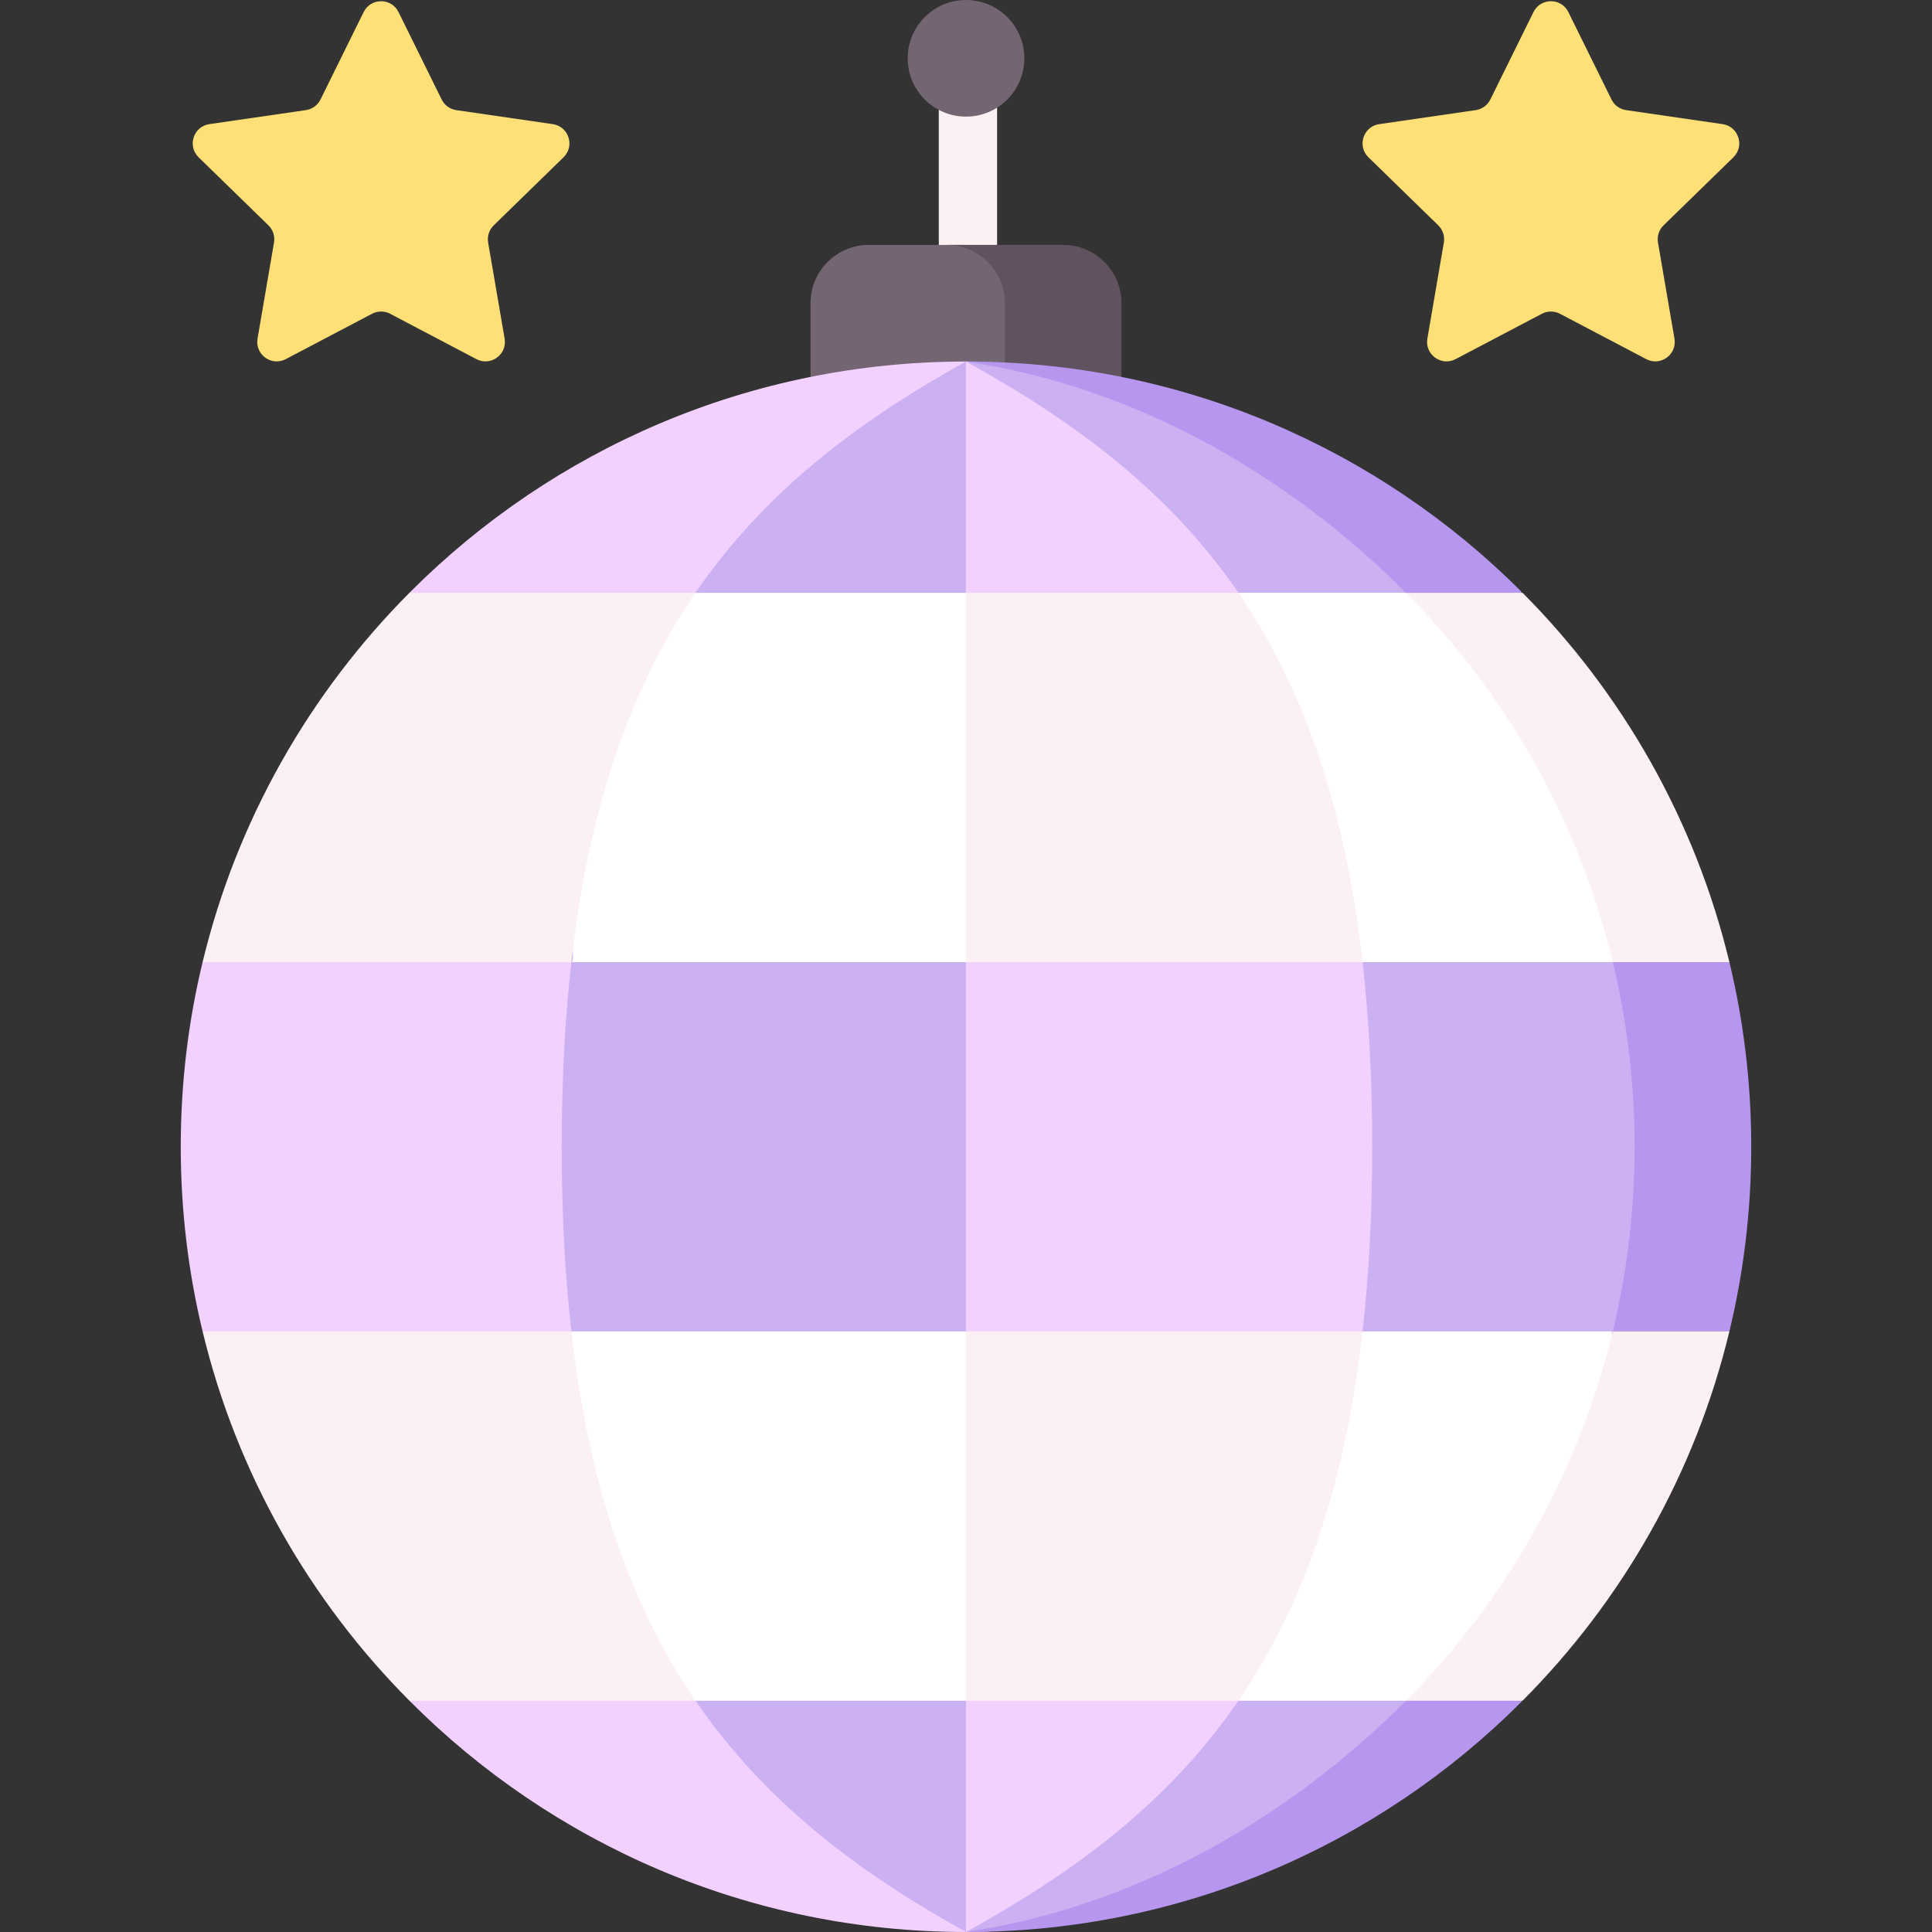 <?xml version="1.0" encoding="UTF-8"?> <svg xmlns="http://www.w3.org/2000/svg" id="Capa_1" height="512" viewBox="0 0 512 512" width="512"><rect x="0" y="0" width="512" height="512" fill="#333333" stroke="none"/> <g> <path d="m256.515 78.809c-4.267 0-7.726-3.459-7.726-7.726v-44.298c0-4.268 3.459-7.726 7.726-7.726s7.726 3.459 7.726 7.726v44.298c0 4.267-3.459 7.726-7.726 7.726z" fill="#fcf1f2"></path> <path d="m269.392 111.26v-30.906c0-8.534-6.918-15.453-15.453-15.453h-23.694c-8.534 0-15.453 6.918-15.453 15.453v30.905h54.6z" fill="#736572"></path> <path d="m297.207 80.354v30.905h-30.905v-30.905c0-8.53-6.923-15.453-15.453-15.453h30.905c8.53 0 15.453 6.923 15.453 15.453z" fill="#615260"></path> <path d="m256 0c-8.534 0-15.453 6.918-15.453 15.453 0 8.534 6.918 15.453 15.453 15.453 8.534 0 15.453-6.918 15.453-15.453 0-8.535-6.919-15.453-15.453-15.453z" fill="#736572"></path> <path d="m256 512c-105.091-16.453-187.493-93.168-187.493-208.096 0-114.928 73.406-187.489 187.493-208.096 76.62 0 187.493 93.168 187.493 208.096 0 114.928-104.731 208.096-187.493 208.096z" fill="#cbb0f2"></path> <path d="m464.097 303.903c0 16.854-2.004 33.241-5.786 48.934-28.525 28.693-42.859 57.985-55.159 98.217-37.664 37.654-89.688 60.946-147.152 60.946.258-.144 0 0 0 0 45.093-6.717 85.468-30.177 116.246-60.946 37.653-37.663 60.945-89.688 60.945-147.151s-23.292-109.488-60.945-147.151c-30.778-30.768-71.153-54.228-116.246-60.945 57.464 0 109.488 23.292 147.151 60.945 7.737 39.897 25.211 66.669 55.159 98.217 3.783 15.693 5.787 32.08 5.787 48.934z" fill="#b696ef"></path> <path d="m256 512c-57.639 0-109.807-23.437-147.501-61.296l37.981-25.079 37.841 25.079c18.326 26.754 42.916 45.359 71.679 61.296z" fill="#f2d1ff"></path> <path d="m256 95.807c-28.773 15.937-53.363 34.532-71.69 61.296l-41.138 16.24-34.674-16.24.35-.35c37.664-37.654 89.689-60.946 147.152-60.946z" fill="#f2d1ff"></path> <path d="m328.205 157.103-33.38 14.35-38.825-14.35v-61.296c28.887 15.978 53.827 34.459 72.205 61.296z" fill="#f2d1ff"></path> <path d="m328.195 450.704c-18.389 26.836-43.062 45.184-71.938 61.152-.061.02-.257.144-.257.144v-61.296l39.77-10.433z" fill="#f2d1ff"></path> <path d="m427.402 254.97h-66.302c-1.051 2.94-36.51-48.934-36.51-48.934l3.616-48.934h44.39c44.276 19.705 60.024 58.445 54.806 97.868z" fill="#fff"></path> <path d="m458.307 254.97h-30.905c-9.066-37.643-28.371-71.309-54.806-97.867h30.905c26.435 26.558 45.74 60.224 54.806 97.867z" fill="#fcf1f2"></path> <path d="m427.158 352.837c1.368 27.198-18.475 73.025-54.562 97.867h-44.401c-12.582-22.244-9.275-65.236 32.894-97.867z" fill="#fff"></path> <path d="m458.307 352.837c-9.066 37.643-28.371 71.309-54.806 97.867h-30.905c26.434-26.558 45.74-60.224 54.806-97.867z" fill="#fcf1f2"></path> <path d="m256 157.103 22.29 51.201-22.29 46.666h-104.584c2.622.12-7.771-54.105-7.771-54.105l40.665-43.762z" fill="#fff"></path> <path d="m256 352.837 17.093 51.056-17.093 46.811h-71.68c-2.071-1.372-43.69-48.932-43.69-48.932l10.796-48.935z" fill="#fff"></path> <path d="m151.426 352.837-42.928 14.206-54.806-14.206c-3.791-15.69-5.79-32.08-5.79-48.934s1.999-33.244 5.79-48.934l65.314-20.21 32.41 20.21c-1.679 14.855-2.555 31.101-2.555 48.934s.876 34.079 2.565 48.934z" fill="#f2d1ff"></path> <path d="m363.654 303.903c0 17.832-.876 34.078-2.565 48.934l-52.544 10.426-52.545-10.426v-97.867l52.544-11.234 52.555 11.234c1.679 14.855 2.555 31.101 2.555 48.933z" fill="#f2d1ff"></path> <path d="m96.373 3.195-11.435 23.17c-.75 1.52-2.201 2.574-3.878 2.818l-25.57 3.715c-4.225.614-5.912 5.806-2.855 8.786l18.502 18.035c1.214 1.183 1.768 2.888 1.481 4.559l-4.368 25.466c-.722 4.208 3.695 7.417 7.474 5.43l22.87-12.023c1.501-.789 3.293-.789 4.794 0l22.87 12.023c3.779 1.987 8.195-1.222 7.474-5.43l-4.368-25.466c-.287-1.671.267-3.376 1.481-4.559l18.502-18.035c3.057-2.98 1.37-8.172-2.855-8.786l-25.569-3.715c-1.678-.244-3.128-1.298-3.878-2.818l-11.435-23.17c-1.888-3.828-7.348-3.828-9.237 0z" fill="#ffe077"></path> <path d="m415.627 3.195 11.435 23.17c.75 1.52 2.201 2.574 3.878 2.818l25.569 3.715c4.225.614 5.912 5.806 2.855 8.786l-18.502 18.035c-1.214 1.183-1.768 2.888-1.481 4.559l4.368 25.466c.722 4.208-3.695 7.417-7.474 5.43l-22.87-12.023c-1.501-.789-3.293-.789-4.794 0l-22.87 12.023c-3.779 1.987-8.195-1.222-7.474-5.43l4.368-25.466c.287-1.671-.267-3.376-1.481-4.559l-18.502-18.035c-3.057-2.98-1.37-8.172 2.855-8.786l25.569-3.715c1.678-.244 3.128-1.298 3.878-2.818l11.435-23.17c1.889-3.828 7.349-3.828 9.238 0z" fill="#ffe077"></path> <g fill="#fcf1f2"> <path d="m184.32 450.704h-75.821c-26.434-26.558-45.74-60.224-54.806-97.867h97.733c4.832 42.536 16.308 73.658 32.894 97.867z"></path> <path d="m184.31 157.103c-1.968 2.864-3.863 5.841-5.687 8.911-13.537 22.839-22.952 51.458-27.207 88.956h-97.723c9.066-37.643 28.371-71.309 54.806-97.867z"></path> <path d="m361.099 254.97h-105.099v-97.867h72.205c1.968 2.864 3.863 5.841 5.687 8.911 13.537 22.839 22.952 51.457 27.207 88.956z"></path> <path d="m361.089 352.837c-4.832 42.536-16.308 73.658-32.894 97.867h-72.195v-97.867z"></path> </g> </g> </svg> 